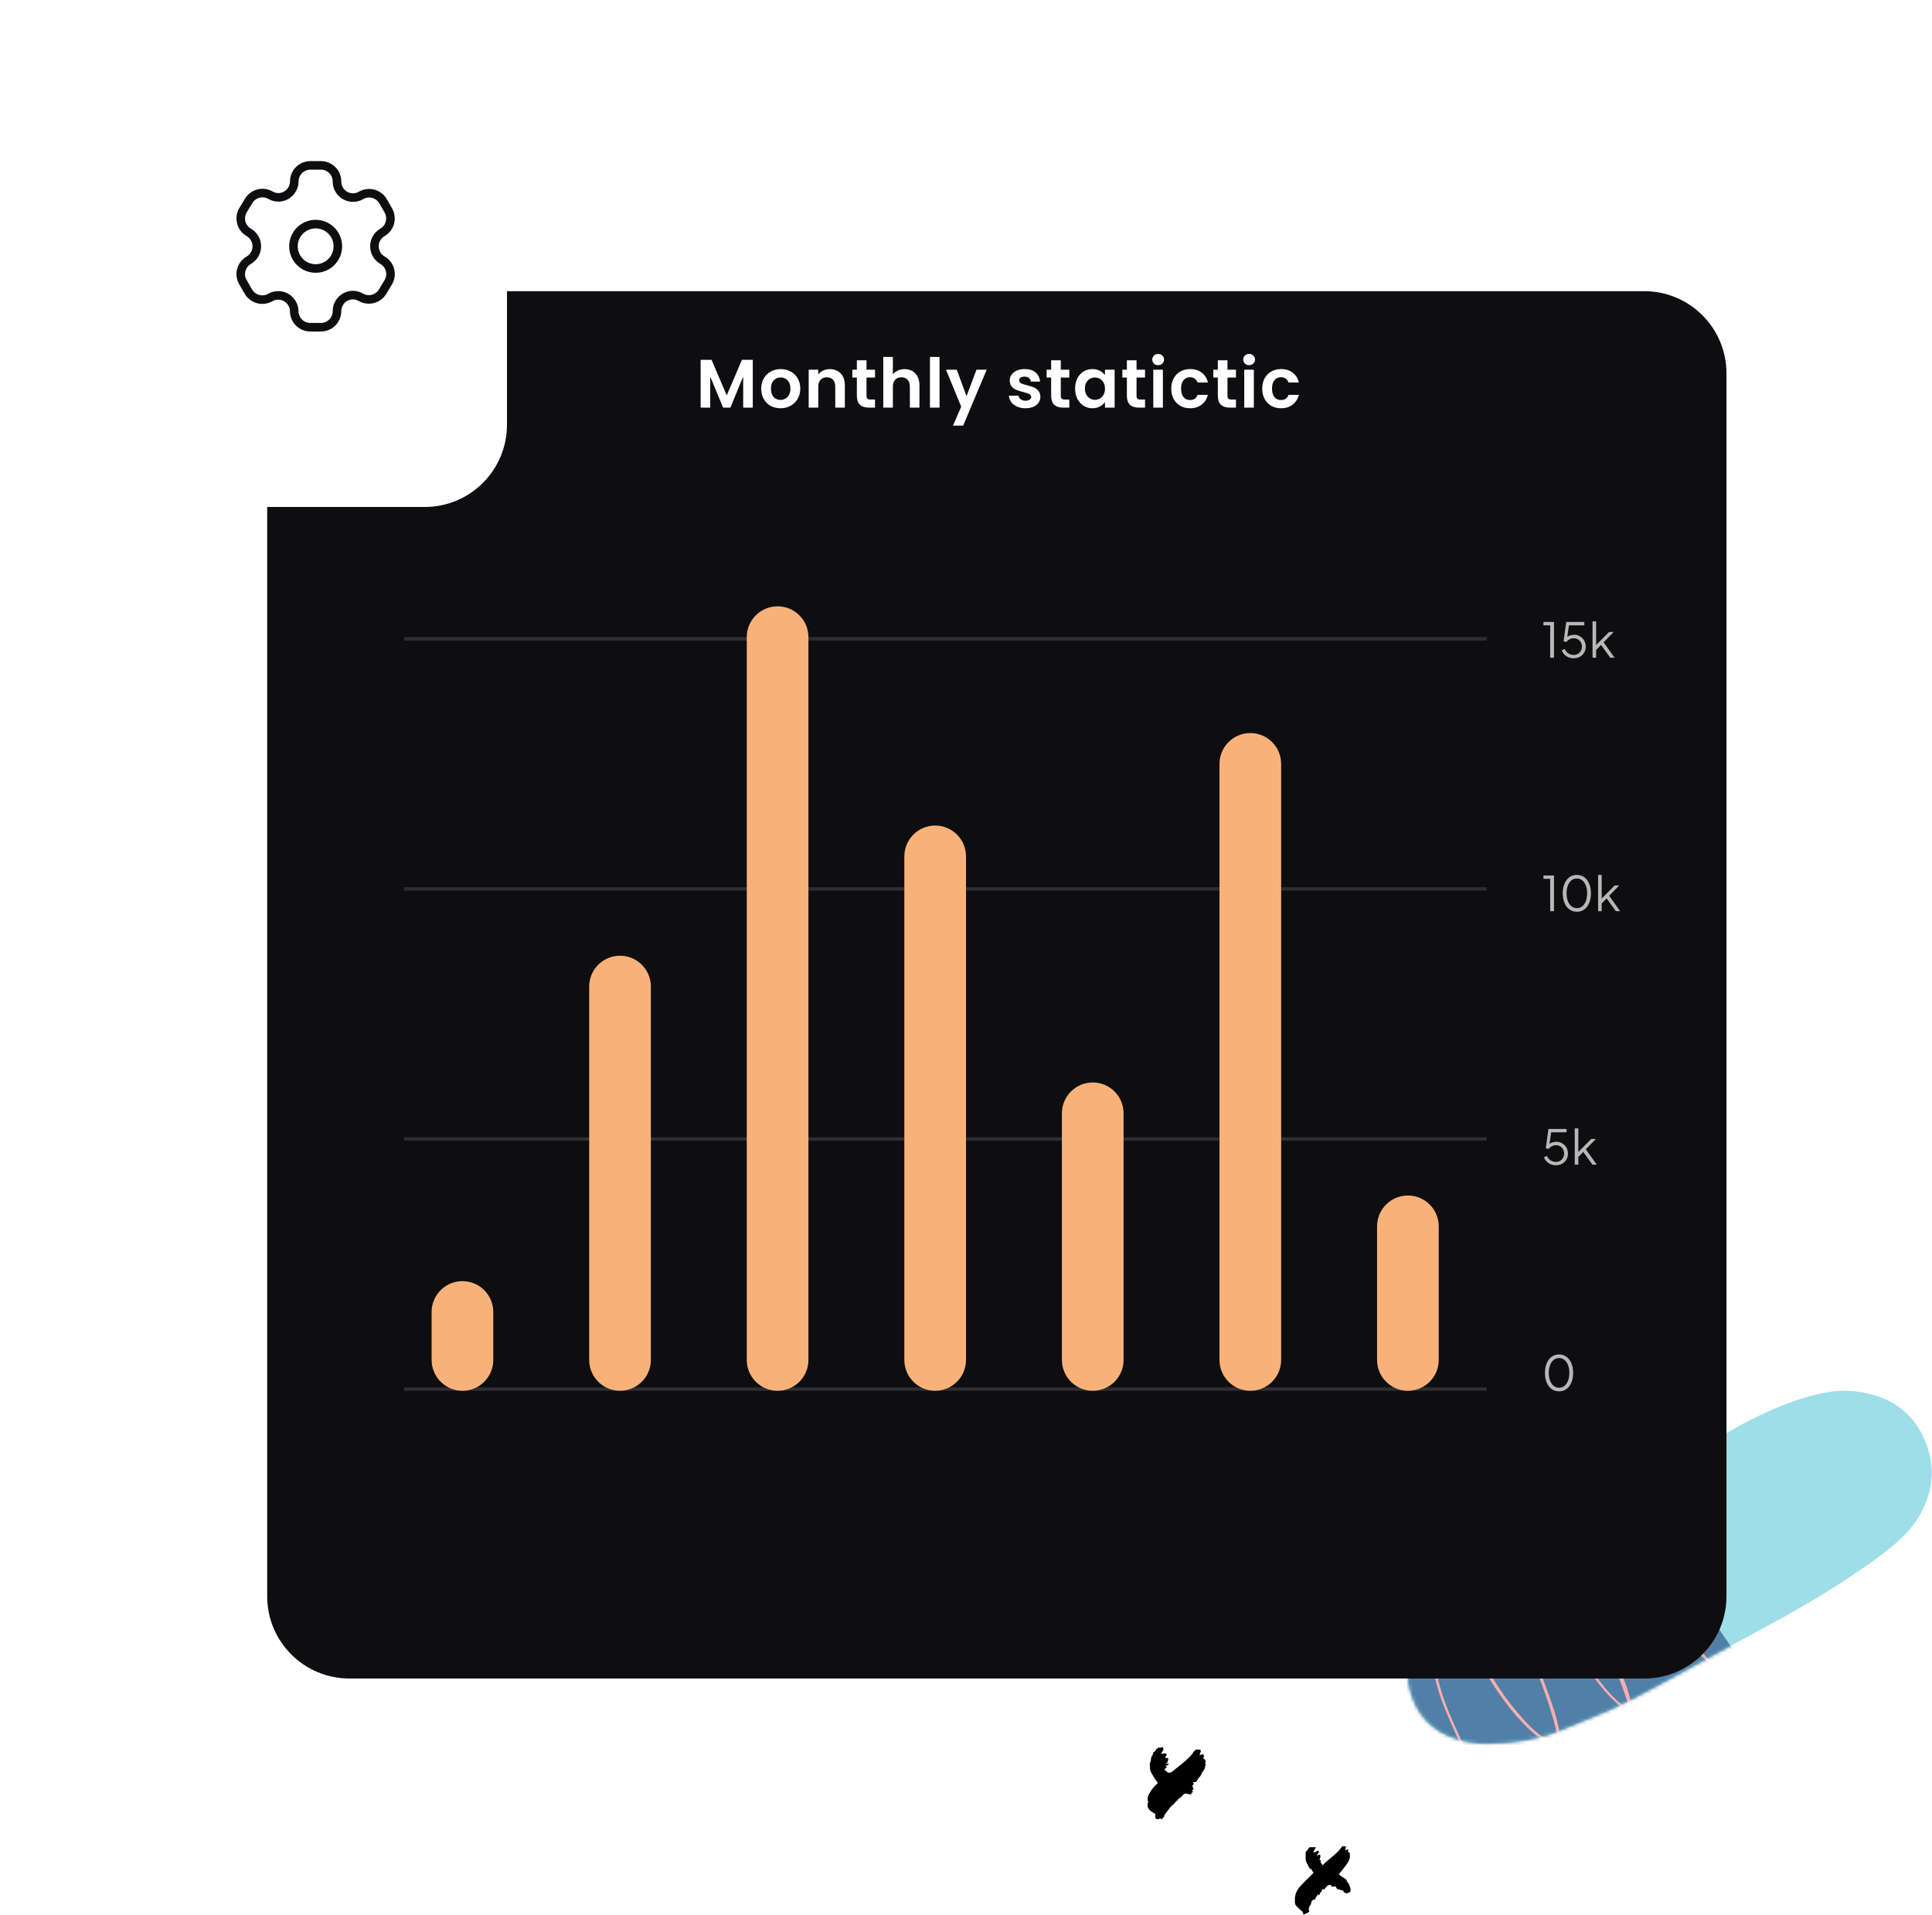 <svg width="564" height="559" viewBox="0 0 564 559" fill="none" xmlns="http://www.w3.org/2000/svg">
<g clip-path="url(#clip0_1464_33628)">
<path d="M434.655 509.052C431.021 509.187 427.072 508.56 423.304 507.037C416.304 504.171 412.535 498.751 411.144 491.496C410.875 489.973 411.01 488.405 411.324 486.883C411.817 484.643 412.535 482.538 413.702 480.568C415.497 477.522 417.56 474.656 420.163 472.282C422.406 470.221 424.739 468.251 427.162 466.415C431.111 463.459 435.194 460.637 439.187 457.726C440.982 456.427 442.821 455.173 444.885 454.277C445.109 454.188 445.334 454.053 445.558 453.919C456.237 447.469 466.915 441.02 477.594 434.526C484.683 430.226 491.727 425.837 498.727 421.493C505.592 417.238 512.636 413.341 520.174 410.34C524.436 408.638 528.833 407.25 533.365 406.444C537.762 405.682 542.07 405.906 546.377 407.071C554.228 409.176 559.568 414.058 562.395 421.672C565.176 429.196 564.054 436.317 559.972 443.08C558.446 445.588 556.427 447.783 554.273 449.754C551.492 452.306 548.44 454.546 545.39 456.696C536.416 462.966 527.084 468.654 517.437 473.849C506.938 479.492 496.528 485.27 486.074 490.959C480.376 494.048 474.722 497.229 468.71 499.781C464.492 501.573 460.23 503.23 455.967 505.021C449.327 507.843 442.283 508.918 434.655 509.052Z" fill="#9EDEE7"/>
<mask id="mask0_1464_33628" style="mask-type:alpha" maskUnits="userSpaceOnUse" x="411" y="406" width="153" height="104">
<path d="M434.655 509.052C431.021 509.187 427.072 508.56 423.304 507.037C416.304 504.171 412.535 498.751 411.144 491.496C410.875 489.973 411.01 488.405 411.324 486.883C411.817 484.643 412.535 482.538 413.702 480.568C415.497 477.522 417.56 474.656 420.163 472.282C422.406 470.221 424.739 468.251 427.162 466.415C431.111 463.459 435.194 460.637 439.187 457.726C440.982 456.427 442.821 455.173 444.885 454.277C445.109 454.188 445.334 454.053 445.558 453.919C456.237 447.469 466.915 441.02 477.594 434.526C484.683 430.226 491.727 425.837 498.727 421.493C505.592 417.238 512.636 413.341 520.174 410.34C524.436 408.638 528.833 407.25 533.365 406.444C537.762 405.682 542.07 405.906 546.377 407.071C554.228 409.176 559.568 414.058 562.395 421.672C565.176 429.196 564.054 436.317 559.972 443.08C558.446 445.588 556.427 447.783 554.273 449.754C551.492 452.306 548.44 454.546 545.39 456.696C536.416 462.966 527.084 468.654 517.437 473.849C506.938 479.492 496.528 485.27 486.074 490.959C480.376 494.048 474.722 497.229 468.71 499.781C464.492 501.573 460.23 503.23 455.967 505.021C449.327 507.843 442.283 508.918 434.655 509.052Z" fill="black"/>
</mask>
<g mask="url(#mask0_1464_33628)">
<path d="M394.332 493.033C394.519 482.823 397.281 474.306 403.039 466.825C406.925 461.791 411.278 457.18 416.193 453.133C426.352 444.664 436.651 436.43 447.277 428.572C450.694 426.031 454.205 423.679 457.669 421.279C458.886 420.479 460.15 419.773 461.461 419.115C462.21 418.738 463.006 418.55 463.802 418.456C465.206 418.268 466.47 418.691 467.5 419.726C468.015 420.244 468.436 420.809 468.811 421.42C469.7 422.785 470.496 424.149 471.339 425.561C476.909 434.689 482.48 443.817 488.004 452.992C491.094 458.121 494.089 463.343 497.272 468.472C500.971 474.447 504.903 480.282 509.163 485.881C509.304 486.069 509.444 486.258 509.584 486.445C510.614 487.951 510.614 489.222 509.538 490.727C509.163 491.292 508.695 491.81 508.274 492.28C503.358 497.926 497.787 502.773 491.374 506.678C483.182 511.666 474.943 516.559 466.283 520.746C457.482 525.028 448.307 528.18 438.663 529.968C433.655 530.91 428.646 531.192 423.59 530.11C422.654 529.921 421.764 529.733 420.875 529.356C406.597 523.852 397.468 513.971 394.847 498.491C394.519 496.468 394.472 494.351 394.332 493.033Z" fill="#507FA7"/>
<mask id="mask1_1464_33628" style="mask-type:alpha" maskUnits="userSpaceOnUse" x="394" y="418" width="117" height="113">
<path d="M394.332 493.033C394.519 482.823 397.281 474.306 403.039 466.825C406.925 461.791 411.278 457.18 416.193 453.133C426.352 444.664 436.651 436.43 447.277 428.572C450.694 426.031 454.205 423.679 457.669 421.279C458.886 420.479 460.15 419.773 461.461 419.115C462.21 418.738 463.006 418.55 463.802 418.456C465.206 418.268 466.47 418.691 467.5 419.726C468.015 420.244 468.436 420.809 468.811 421.42C469.7 422.785 470.496 424.149 471.339 425.561C476.909 434.689 482.48 443.817 488.004 452.992C491.094 458.121 494.089 463.343 497.272 468.472C500.971 474.447 504.903 480.282 509.163 485.881C509.304 486.069 509.444 486.258 509.584 486.445C510.614 487.951 510.614 489.222 509.538 490.727C509.163 491.292 508.695 491.81 508.274 492.28C503.358 497.926 497.787 502.773 491.374 506.678C483.182 511.666 474.943 516.559 466.283 520.746C457.482 525.028 448.307 528.18 438.663 529.968C433.655 530.91 428.646 531.192 423.59 530.11C422.654 529.921 421.764 529.733 420.875 529.356C406.597 523.852 397.468 513.971 394.847 498.491C394.519 496.468 394.472 494.351 394.332 493.033Z" fill="#EA552B"/>
</mask>
<g mask="url(#mask1_1464_33628)">
<path d="M475.003 498.325C475.258 497.396 475.045 496.721 474.833 496.045C474.195 494.146 473.557 492.289 472.834 490.431C470.749 485.155 468.58 479.921 466.581 474.603C464.156 468.018 462.455 461.264 461.561 454.299C461.178 451.218 460.838 448.136 461.306 445.013C461.476 443.789 461.731 442.522 462.199 441.383C463.135 439.103 464.837 438.808 466.538 440.581C467.389 441.467 468.154 442.48 468.835 443.535C470.366 446.068 471.898 448.643 473.344 451.26C478.108 459.829 483.638 467.849 490.316 475.109C493.719 478.824 497.08 482.58 500.525 486.295C502.992 488.912 505.545 491.402 508.096 493.935C508.82 494.652 509.628 495.328 510.309 496.13C509.968 495.919 509.628 495.708 509.372 495.454C507.331 493.639 505.204 491.866 503.247 489.967C496.229 483.171 489.593 475.995 483.34 468.524C479.767 464.219 476.747 459.533 473.982 454.637C472.366 451.766 470.749 448.854 469.09 445.984C468.41 444.802 467.644 443.704 466.878 442.565C466.538 442.1 466.155 441.678 465.772 441.256C464.624 440.159 463.901 440.285 463.22 441.763C463.008 442.227 462.837 442.691 462.71 443.198C462.114 445.477 462.072 447.799 462.242 450.12C462.965 460.124 465.687 469.622 469.388 478.908C471.047 483.087 472.834 487.223 474.492 491.402C475.173 493.091 475.598 494.863 476.109 496.636C476.237 497.101 476.236 497.649 476.194 498.156C476.066 499.042 475.386 499.465 474.578 499.127C473.897 498.831 473.216 498.451 472.706 497.945C471.302 496.636 469.899 495.286 468.622 493.85C464.454 489.038 461.093 483.678 458.158 478.064C455.479 472.998 452.969 467.807 450.332 462.699C449.098 460.335 447.779 458.014 446.418 455.734C445.865 454.806 445.142 453.962 444.419 453.202C443.356 452.104 442.632 452.315 442.165 453.75C441.527 455.65 441.569 457.592 441.697 459.576C442.25 466.625 444.206 473.294 446.588 479.879C448.375 484.817 450.332 489.714 452.118 494.695C453.309 498.029 454.458 501.406 455.138 504.868C455.308 505.67 455.351 506.556 455.266 507.4C455.138 508.836 454.16 509.511 452.799 509.131C451.991 508.92 451.225 508.54 450.502 508.076C448.758 507.021 447.226 505.628 445.78 504.235C441.441 499.929 437.868 495.075 434.678 489.882C431.998 485.535 429.744 480.934 427.489 476.375C426.596 474.56 425.66 472.745 424.639 471.015C424.172 470.213 423.619 469.411 422.98 468.693C421.789 467.384 420.769 467.511 420.003 469.115C419.62 469.917 419.322 470.804 419.11 471.69C418.514 474.223 418.387 476.84 418.429 479.457C418.514 486.675 420.343 493.555 423.108 500.182C424.512 503.559 426.128 506.894 427.617 510.271C428.638 512.508 429.616 514.787 430.042 517.235C430.169 517.91 430.169 518.586 430.127 519.261C430.084 519.81 429.829 520.316 429.276 520.57C428.808 520.823 428.595 520.738 428.298 520.19C428.595 520.105 428.978 520.105 429.148 519.936C429.361 519.641 429.531 519.177 429.531 518.839C429.446 517.868 429.318 516.897 429.021 515.969C428.425 514.196 427.702 512.423 426.979 510.693C425.235 506.683 423.363 502.757 421.747 498.705C419.918 494.188 418.599 489.503 418.046 484.649C417.493 480.09 417.451 475.573 418.557 471.057C418.727 470.297 419.025 469.579 419.365 468.862C420.428 466.709 422.087 466.456 423.704 468.229C424.257 468.82 424.725 469.495 425.15 470.17C426.128 471.859 427.064 473.589 428 475.32C430.084 479.288 432.041 483.298 434.21 487.181C437.103 492.373 440.548 497.27 444.547 501.702C446.206 503.559 447.907 505.332 449.991 506.725C450.799 507.316 451.735 507.823 452.671 508.16C453.862 508.625 454.458 508.202 454.415 506.936C454.415 505.965 454.245 504.994 453.99 504.023C452.926 499.676 451.48 495.497 449.949 491.275C447.95 486.295 446.035 481.314 444.291 476.291C442.803 471.943 441.654 467.511 441.016 462.952C440.676 460.631 440.421 458.267 440.676 455.903C440.803 454.89 440.974 453.877 441.314 452.948C441.952 451.26 443.313 450.965 444.717 452.146C445.397 452.737 446.035 453.455 446.503 454.215C447.694 456.072 448.885 457.929 449.864 459.871C452.373 464.725 454.755 469.579 457.18 474.476C459.817 479.71 462.667 484.817 466.113 489.545C467.729 491.782 469.431 493.935 471.43 495.834C472.153 496.552 472.961 497.185 473.769 497.776C474.11 497.945 474.535 498.072 475.003 498.325Z" fill="#F8ACAE"/>
</g>
</g>
<g filter="url(#filter0_d_1464_33628)">
<path d="M480 57H102C88.745 57 78 67.745 78 81V438C78 451.255 88.745 462 102 462H480C493.255 462 504 451.255 504 438V81C504 67.745 493.255 57 480 57Z" fill="#0E0E10"/>
</g>
<path d="M219.754 105.04V119H216.954V109.92L213.214 119H211.094L207.334 109.92V119H204.534V105.04H207.714L212.154 115.42L216.594 105.04H219.754ZM227.842 119.18C226.775 119.18 225.815 118.947 224.962 118.48C224.108 118 223.435 117.327 222.942 116.46C222.462 115.593 222.222 114.593 222.222 113.46C222.222 112.327 222.468 111.327 222.962 110.46C223.468 109.593 224.155 108.927 225.022 108.46C225.888 107.98 226.855 107.74 227.922 107.74C228.988 107.74 229.955 107.98 230.822 108.46C231.688 108.927 232.368 109.593 232.862 110.46C233.368 111.327 233.622 112.327 233.622 113.46C233.622 114.593 233.362 115.593 232.842 116.46C232.335 117.327 231.642 118 230.762 118.48C229.895 118.947 228.922 119.18 227.842 119.18ZM227.842 116.74C228.348 116.74 228.822 116.62 229.262 116.38C229.715 116.127 230.075 115.753 230.342 115.26C230.608 114.767 230.742 114.167 230.742 113.46C230.742 112.407 230.462 111.6 229.902 111.04C229.355 110.467 228.682 110.18 227.882 110.18C227.082 110.18 226.408 110.467 225.862 111.04C225.328 111.6 225.062 112.407 225.062 113.46C225.062 114.513 225.322 115.327 225.842 115.9C226.375 116.46 227.042 116.74 227.842 116.74ZM242.216 107.76C243.536 107.76 244.602 108.18 245.416 109.02C246.229 109.847 246.636 111.007 246.636 112.5V119H243.836V112.88C243.836 112 243.616 111.327 243.176 110.86C242.736 110.38 242.136 110.14 241.376 110.14C240.602 110.14 239.989 110.38 239.536 110.86C239.096 111.327 238.876 112 238.876 112.88V119H236.076V107.92H238.876V109.3C239.249 108.82 239.722 108.447 240.296 108.18C240.882 107.9 241.522 107.76 242.216 107.76ZM252.958 110.22V115.58C252.958 115.953 253.045 116.227 253.218 116.4C253.405 116.56 253.712 116.64 254.138 116.64H255.438V119H253.678C251.318 119 250.138 117.853 250.138 115.56V110.22H248.818V107.92H250.138V105.18H252.958V107.92H255.438V110.22H252.958ZM264.092 107.76C264.932 107.76 265.679 107.947 266.332 108.32C266.986 108.68 267.492 109.22 267.852 109.94C268.226 110.647 268.412 111.5 268.412 112.5V119H265.612V112.88C265.612 112 265.392 111.327 264.952 110.86C264.512 110.38 263.912 110.14 263.152 110.14C262.379 110.14 261.766 110.38 261.312 110.86C260.872 111.327 260.652 112 260.652 112.88V119H257.852V104.2H260.652V109.3C261.012 108.82 261.492 108.447 262.092 108.18C262.692 107.9 263.359 107.76 264.092 107.76ZM274.275 104.2V119H271.475V104.2H274.275ZM288.041 107.92L281.181 124.24H278.201L280.601 118.72L276.161 107.92H279.301L282.161 115.66L285.061 107.92H288.041ZM299.356 119.18C298.45 119.18 297.636 119.02 296.916 118.7C296.196 118.367 295.623 117.92 295.196 117.36C294.783 116.8 294.556 116.18 294.516 115.5H297.336C297.39 115.927 297.596 116.28 297.956 116.56C298.33 116.84 298.79 116.98 299.336 116.98C299.87 116.98 300.283 116.873 300.576 116.66C300.883 116.447 301.036 116.173 301.036 115.84C301.036 115.48 300.85 115.213 300.476 115.04C300.116 114.853 299.536 114.653 298.736 114.44C297.91 114.24 297.23 114.033 296.696 113.82C296.176 113.607 295.723 113.28 295.336 112.84C294.963 112.4 294.776 111.807 294.776 111.06C294.776 110.447 294.95 109.887 295.296 109.38C295.656 108.873 296.163 108.473 296.816 108.18C297.483 107.887 298.263 107.74 299.156 107.74C300.476 107.74 301.53 108.073 302.316 108.74C303.103 109.393 303.536 110.28 303.616 111.4H300.936C300.896 110.96 300.71 110.613 300.376 110.36C300.056 110.093 299.623 109.96 299.076 109.96C298.57 109.96 298.176 110.053 297.896 110.24C297.63 110.427 297.496 110.687 297.496 111.02C297.496 111.393 297.683 111.68 298.056 111.88C298.43 112.067 299.01 112.26 299.796 112.46C300.596 112.66 301.256 112.867 301.776 113.08C302.296 113.293 302.743 113.627 303.116 114.08C303.503 114.52 303.703 115.107 303.716 115.84C303.716 116.48 303.536 117.053 303.176 117.56C302.83 118.067 302.323 118.467 301.656 118.76C301.003 119.04 300.236 119.18 299.356 119.18ZM309.675 110.22V115.58C309.675 115.953 309.761 116.227 309.935 116.4C310.121 116.56 310.428 116.64 310.855 116.64H312.155V119H310.395C308.035 119 306.855 117.853 306.855 115.56V110.22H305.535V107.92H306.855V105.18H309.675V107.92H312.155V110.22H309.675ZM313.849 113.42C313.849 112.3 314.069 111.307 314.509 110.44C314.962 109.573 315.569 108.907 316.329 108.44C317.102 107.973 317.962 107.74 318.909 107.74C319.735 107.74 320.455 107.907 321.069 108.24C321.695 108.573 322.195 108.993 322.569 109.5V107.92H325.389V119H322.569V117.38C322.209 117.9 321.709 118.333 321.069 118.68C320.442 119.013 319.715 119.18 318.889 119.18C317.955 119.18 317.102 118.94 316.329 118.46C315.569 117.98 314.962 117.307 314.509 116.44C314.069 115.56 313.849 114.553 313.849 113.42ZM322.569 113.46C322.569 112.78 322.435 112.2 322.169 111.72C321.902 111.227 321.542 110.853 321.089 110.6C320.635 110.333 320.149 110.2 319.629 110.2C319.109 110.2 318.629 110.327 318.189 110.58C317.749 110.833 317.389 111.207 317.109 111.7C316.842 112.18 316.709 112.753 316.709 113.42C316.709 114.087 316.842 114.673 317.109 115.18C317.389 115.673 317.749 116.053 318.189 116.32C318.642 116.587 319.122 116.72 319.629 116.72C320.149 116.72 320.635 116.593 321.089 116.34C321.542 116.073 321.902 115.7 322.169 115.22C322.435 114.727 322.569 114.14 322.569 113.46ZM331.783 110.22V115.58C331.783 115.953 331.87 116.227 332.043 116.4C332.23 116.56 332.537 116.64 332.963 116.64H334.263V119H332.503C330.143 119 328.963 117.853 328.963 115.56V110.22H327.643V107.92H328.963V105.18H331.783V107.92H334.263V110.22H331.783ZM338.097 106.6C337.604 106.6 337.191 106.447 336.857 106.14C336.537 105.82 336.377 105.427 336.377 104.96C336.377 104.493 336.537 104.107 336.857 103.8C337.191 103.48 337.604 103.32 338.097 103.32C338.591 103.32 338.997 103.48 339.317 103.8C339.651 104.107 339.817 104.493 339.817 104.96C339.817 105.427 339.651 105.82 339.317 106.14C338.997 106.447 338.591 106.6 338.097 106.6ZM339.477 107.92V119H336.677V107.92H339.477ZM341.924 113.46C341.924 112.313 342.157 111.313 342.624 110.46C343.09 109.593 343.737 108.927 344.564 108.46C345.39 107.98 346.337 107.74 347.404 107.74C348.777 107.74 349.91 108.087 350.804 108.78C351.71 109.46 352.317 110.42 352.624 111.66H349.604C349.444 111.18 349.17 110.807 348.784 110.54C348.41 110.26 347.944 110.12 347.384 110.12C346.584 110.12 345.95 110.413 345.484 111C345.017 111.573 344.784 112.393 344.784 113.46C344.784 114.513 345.017 115.333 345.484 115.92C345.95 116.493 346.584 116.78 347.384 116.78C348.517 116.78 349.257 116.273 349.604 115.26H352.624C352.317 116.46 351.71 117.413 350.804 118.12C349.897 118.827 348.764 119.18 347.404 119.18C346.337 119.18 345.39 118.947 344.564 118.48C343.737 118 343.09 117.333 342.624 116.48C342.157 115.613 341.924 114.607 341.924 113.46ZM358.335 110.22V115.58C358.335 115.953 358.422 116.227 358.595 116.4C358.782 116.56 359.088 116.64 359.515 116.64H360.815V119H359.055C356.695 119 355.515 117.853 355.515 115.56V110.22H354.195V107.92H355.515V105.18H358.335V107.92H360.815V110.22H358.335ZM364.649 106.6C364.155 106.6 363.742 106.447 363.409 106.14C363.089 105.82 362.929 105.427 362.929 104.96C362.929 104.493 363.089 104.107 363.409 103.8C363.742 103.48 364.155 103.32 364.649 103.32C365.142 103.32 365.549 103.48 365.869 103.8C366.202 104.107 366.369 104.493 366.369 104.96C366.369 105.427 366.202 105.82 365.869 106.14C365.549 106.447 365.142 106.6 364.649 106.6ZM366.029 107.92V119H363.229V107.92H366.029ZM368.475 113.46C368.475 112.313 368.709 111.313 369.175 110.46C369.642 109.593 370.289 108.927 371.115 108.46C371.942 107.98 372.889 107.74 373.955 107.74C375.329 107.74 376.462 108.087 377.355 108.78C378.262 109.46 378.869 110.42 379.175 111.66H376.155C375.995 111.18 375.722 110.807 375.335 110.54C374.962 110.26 374.495 110.12 373.935 110.12C373.135 110.12 372.502 110.413 372.035 111C371.569 111.573 371.335 112.393 371.335 113.46C371.335 114.513 371.569 115.333 372.035 115.92C372.502 116.493 373.135 116.78 373.935 116.78C375.069 116.78 375.809 116.273 376.155 115.26H379.175C378.869 116.46 378.262 117.413 377.355 118.12C376.449 118.827 375.315 119.18 373.955 119.18C372.889 119.18 371.942 118.947 371.115 118.48C370.289 118 369.642 117.333 369.175 116.48C368.709 115.613 368.475 114.607 368.475 113.46Z" fill="white"/>
<path d="M434 406H118V405H434V406Z" fill="#2D2E31"/>
<path d="M434 333H118V332H434V333Z" fill="#2D2E31"/>
<path d="M434 260H118V259H434V260Z" fill="#2D2E31"/>
<path d="M434 187H118V186H434V187Z" fill="#2D2E31"/>
<path d="M455.138 406.168C454.317 406.168 453.593 405.944 452.968 405.496C452.352 405.039 451.871 404.409 451.526 403.606C451.181 402.794 451.008 401.851 451.008 400.778C451.008 399.705 451.181 398.767 451.526 397.964C451.871 397.152 452.352 396.522 452.968 396.074C453.584 395.626 454.303 395.402 455.124 395.402C455.945 395.402 456.664 395.626 457.28 396.074C457.896 396.522 458.377 397.152 458.722 397.964C459.067 398.767 459.24 399.705 459.24 400.778C459.24 401.851 459.067 402.794 458.722 403.606C458.386 404.418 457.91 405.048 457.294 405.496C456.678 405.944 455.959 406.168 455.138 406.168ZM455.138 405.118C455.735 405.118 456.258 404.936 456.706 404.572C457.154 404.208 457.504 403.704 457.756 403.06C458.008 402.407 458.134 401.646 458.134 400.778C458.134 399.91 458.008 399.154 457.756 398.51C457.504 397.857 457.154 397.353 456.706 396.998C456.258 396.634 455.731 396.452 455.124 396.452C454.527 396.452 454.004 396.634 453.556 396.998C453.108 397.353 452.758 397.857 452.506 398.51C452.254 399.154 452.128 399.91 452.128 400.778C452.128 401.637 452.254 402.393 452.506 403.046C452.758 403.699 453.108 404.208 453.556 404.572C454.013 404.936 454.541 405.118 455.138 405.118Z" fill="white" fill-opacity="0.7"/>
<path d="M454.228 340.168C453.687 340.168 453.183 340.075 452.716 339.888C452.259 339.701 451.857 339.435 451.512 339.09C451.167 338.745 450.905 338.334 450.728 337.858L451.582 337.438C451.797 337.979 452.147 338.409 452.632 338.726C453.127 339.034 453.659 339.188 454.228 339.188C454.685 339.188 455.091 339.081 455.446 338.866C455.81 338.651 456.095 338.362 456.3 337.998C456.505 337.625 456.608 337.209 456.608 336.752C456.608 336.276 456.501 335.856 456.286 335.492C456.081 335.128 455.801 334.843 455.446 334.638C455.091 334.423 454.69 334.316 454.242 334.316C453.785 334.316 453.36 334.423 452.968 334.638C452.585 334.843 452.305 335.095 452.128 335.394L451.246 335.226L452.03 329.57H457.308V330.55H452.436L452.87 330.172L452.24 334.624L451.806 334.428C452.133 334.027 452.515 333.742 452.954 333.574C453.393 333.397 453.841 333.308 454.298 333.308C454.97 333.308 455.563 333.467 456.076 333.784C456.589 334.092 456.991 334.507 457.28 335.03C457.579 335.543 457.728 336.117 457.728 336.752C457.728 337.396 457.574 337.979 457.266 338.502C456.967 339.015 456.552 339.421 456.02 339.72C455.497 340.019 454.9 340.168 454.228 340.168ZM459.705 340V329.402H460.755V336.822L460.307 336.752L464.521 332.496H465.879L462.939 335.506L466.145 340H464.885L461.875 335.842L462.547 335.898L460.405 338.11L460.755 337.242V340H459.705Z" fill="white" fill-opacity="0.7"/>
<path d="M452.534 266V256.55H450.574V255.57H453.654V266H452.534ZM460.333 266.168C459.512 266.168 458.789 265.944 458.163 265.496C457.547 265.039 457.067 264.409 456.721 263.606C456.376 262.794 456.203 261.851 456.203 260.778C456.203 259.705 456.376 258.767 456.721 257.964C457.067 257.152 457.547 256.522 458.163 256.074C458.779 255.626 459.498 255.402 460.319 255.402C461.141 255.402 461.859 255.626 462.475 256.074C463.091 256.522 463.572 257.152 463.917 257.964C464.263 258.767 464.435 259.705 464.435 260.778C464.435 261.851 464.263 262.794 463.917 263.606C463.581 264.418 463.105 265.048 462.489 265.496C461.873 265.944 461.155 266.168 460.333 266.168ZM460.333 265.118C460.931 265.118 461.453 264.936 461.901 264.572C462.349 264.208 462.699 263.704 462.951 263.06C463.203 262.407 463.329 261.646 463.329 260.778C463.329 259.91 463.203 259.154 462.951 258.51C462.699 257.857 462.349 257.353 461.901 256.998C461.453 256.634 460.926 256.452 460.319 256.452C459.722 256.452 459.199 256.634 458.751 256.998C458.303 257.353 457.953 257.857 457.701 258.51C457.449 259.154 457.323 259.91 457.323 260.778C457.323 261.637 457.449 262.393 457.701 263.046C457.953 263.699 458.303 264.208 458.751 264.572C459.209 264.936 459.736 265.118 460.333 265.118ZM466.527 266V255.402H467.577V262.822L467.129 262.752L471.343 258.496H472.701L469.761 261.506L472.967 266H471.707L468.697 261.842L469.369 261.898L467.227 264.11L467.577 263.242V266H466.527Z" fill="white" fill-opacity="0.7"/>
<path d="M452.534 192V182.55H450.574V181.57H453.654V192H452.534ZM459.423 192.168C458.882 192.168 458.378 192.075 457.911 191.888C457.454 191.701 457.053 191.435 456.707 191.09C456.362 190.745 456.101 190.334 455.923 189.858L456.777 189.438C456.992 189.979 457.342 190.409 457.827 190.726C458.322 191.034 458.854 191.188 459.423 191.188C459.881 191.188 460.287 191.081 460.641 190.866C461.005 190.651 461.29 190.362 461.495 189.998C461.701 189.625 461.803 189.209 461.803 188.752C461.803 188.276 461.696 187.856 461.481 187.492C461.276 187.128 460.996 186.843 460.641 186.638C460.287 186.423 459.885 186.316 459.437 186.316C458.98 186.316 458.555 186.423 458.163 186.638C457.781 186.843 457.501 187.095 457.323 187.394L456.441 187.226L457.225 181.57H462.503V182.55H457.631L458.065 182.172L457.435 186.624L457.001 186.428C457.328 186.027 457.711 185.742 458.149 185.574C458.588 185.397 459.036 185.308 459.493 185.308C460.165 185.308 460.758 185.467 461.271 185.784C461.785 186.092 462.186 186.507 462.475 187.03C462.774 187.543 462.923 188.117 462.923 188.752C462.923 189.396 462.769 189.979 462.461 190.502C462.163 191.015 461.747 191.421 461.215 191.72C460.693 192.019 460.095 192.168 459.423 192.168ZM464.9 192V181.402H465.95V188.822L465.502 188.752L469.716 184.496H471.074L468.134 187.506L471.34 192H470.08L467.07 187.842L467.742 187.898L465.6 190.11L465.95 189.242V192H464.9Z" fill="white" fill-opacity="0.7"/>
<path d="M144 383C144 378.029 139.971 374 135 374C130.029 374 126 378.029 126 383V397C126 401.971 130.029 406 135 406C139.971 406 144 401.971 144 397V383Z" fill="#F8B279"/>
<path d="M236 186C236 181.029 231.971 177 227 177C222.029 177 218 181.029 218 186V397C218 401.971 222.029 406 227 406C231.971 406 236 401.971 236 397V186Z" fill="#F8B279"/>
<path d="M190 288C190 283.029 185.971 279 181 279C176.029 279 172 283.029 172 288V397C172 401.971 176.029 406 181 406C185.971 406 190 401.971 190 397V288Z" fill="#F8B279"/>
<path d="M374 223C374 218.029 369.971 214 365 214C360.029 214 356 218.029 356 223V397C356 401.971 360.029 406 365 406C369.971 406 374 401.971 374 397V223Z" fill="#F8B279"/>
<path d="M420 358C420 353.029 415.971 349 411 349C406.029 349 402 353.029 402 358V397C402 401.971 406.029 406 411 406C415.971 406 420 401.971 420 397V358Z" fill="#F8B279"/>
<path d="M282 250C282 245.029 277.971 241 273 241C268.029 241 264 245.029 264 250V397C264 401.971 268.029 406 273 406C277.971 406 282 401.971 282 397V250Z" fill="#F8B279"/>
<path d="M328 325C328 320.029 323.971 316 319 316C314.029 316 310 320.029 310 325V397C310 401.971 314.029 406 319 406C323.971 406 328 401.971 328 397V325Z" fill="#F8B279"/>
<g filter="url(#filter1_d_1464_33628)">
<path d="M124 16H60C46.745 16 36 26.745 36 40V104C36 117.255 46.745 128 60 128H124C137.255 128 148 117.255 148 104V40C148 26.745 137.255 16 124 16Z" fill="white"/>
</g>
<path fill-rule="evenodd" clip-rule="evenodd" d="M113.364 61.418L111.834 58.763C110.539 56.517 107.671 55.742 105.421 57.031C104.351 57.661 103.073 57.84 101.87 57.528C100.667 57.216 99.638 56.438 99.009 55.366C98.605 54.684 98.387 53.908 98.379 53.116C98.415 51.845 97.936 50.614 97.05 49.703C96.164 48.792 94.947 48.278 93.677 48.278H90.594C89.349 48.278 88.155 48.774 87.277 49.657C86.399 50.539 85.908 51.736 85.914 52.981C85.877 55.551 83.783 57.616 81.212 57.616C80.419 57.607 79.643 57.39 78.962 56.986C76.712 55.697 73.844 56.472 72.55 58.718L70.907 61.418C69.614 63.662 70.379 66.528 72.617 67.83C74.072 68.67 74.968 70.223 74.968 71.903C74.968 73.583 74.072 75.135 72.617 75.975C70.382 77.268 69.616 80.128 70.907 82.365L72.46 85.042C73.066 86.137 74.084 86.944 75.287 87.286C76.49 87.628 77.781 87.477 78.872 86.865C79.945 86.239 81.223 86.067 82.423 86.388C83.623 86.71 84.645 87.497 85.262 88.575C85.666 89.256 85.883 90.032 85.892 90.825C85.892 93.422 87.997 95.527 90.594 95.527H93.677C96.265 95.527 98.367 93.436 98.379 90.847C98.373 89.598 98.866 88.399 99.75 87.516C100.633 86.632 101.833 86.139 103.082 86.145C103.872 86.166 104.645 86.382 105.331 86.775C107.575 88.068 110.442 87.303 111.744 85.065L113.364 82.365C113.991 81.289 114.163 80.007 113.842 78.803C113.521 77.6 112.734 76.574 111.654 75.953C110.574 75.332 109.787 74.306 109.466 73.102C109.145 71.898 109.317 70.617 109.944 69.54C110.352 68.828 110.942 68.238 111.654 67.83C113.879 66.529 114.641 63.679 113.364 61.441V61.418Z" stroke="#0E0E10" stroke-width="2.5" stroke-linecap="round" stroke-linejoin="round"/>
<path d="M92.147 78.382C95.725 78.382 98.627 75.481 98.627 71.903C98.627 68.324 95.725 65.423 92.147 65.423C88.568 65.423 85.667 68.324 85.667 71.903C85.667 75.481 88.568 78.382 92.147 78.382Z" stroke="#0E0E10" stroke-width="2.5" stroke-linecap="round" stroke-linejoin="round"/>
<path fill-rule="evenodd" clip-rule="evenodd" d="M351.507 512.623C351.469 512.728 351.375 512.991 351.256 513.322C351.361 513.373 351.475 513.427 351.634 513.503C351.714 513.796 352.159 514.105 351.888 514.501C351.645 514.856 352.288 515.233 351.796 515.521C351.88 516.268 351.354 516.806 351.008 517.328C350.694 517.801 350.618 518.391 350.143 518.802C349.73 519.16 349.497 519.727 349.184 520.203C348.912 520.215 348.658 520.226 348.308 520.242C348.371 520.444 348.418 520.596 348.493 520.835C348.399 520.941 348.244 521.116 348.076 521.306C348.18 521.625 348.277 521.924 348.392 522.276C348.228 522.462 348.067 522.647 347.89 522.849C348.029 522.899 348.159 522.945 348.381 523.024C348.127 523.204 347.919 523.353 347.699 523.508C347.742 523.558 347.808 523.636 347.912 523.757C347.164 524.036 346.498 523.365 345.674 523.689C345.164 524.057 344.786 524.806 344.029 525.083C343.737 525.191 343.987 525.726 343.487 525.663C343.309 525.641 343.44 526.214 343.023 526.102C342.867 526.622 342.404 526.831 342.038 527.158C341.734 527.429 341.457 527.782 341.213 528.135C341.009 528.429 340.792 528.714 340.576 529C340.381 529.259 340.152 529.497 339.991 529.776C339.854 530.013 339.866 530.418 339.681 530.526C339.433 530.67 339.263 530.826 339.21 531.161C338.965 531.015 338.816 530.926 338.666 530.837C338.199 531.065 337.732 531.282 337.267 530.711V529.525C336.374 529.022 335.44 528.583 335.021 527.445C335.054 527.07 334.872 526.538 335.233 526.099C334.709 525.052 335.164 524.165 335.669 523.292C336.276 522.241 337.074 521.344 338.009 520.518C337.459 519.693 336.884 518.925 336.416 518.097C336.094 517.527 335.737 516.906 335.72 516.254C335.701 515.579 335.489 514.875 335.892 514.19C336.071 513.883 335.899 513.439 336.1 513.036C336.221 512.793 336.296 512.523 336.483 512.29C336.583 512.165 336.579 511.955 336.662 511.622C336.848 511.449 337.314 511.216 337.411 510.878C337.552 510.387 338.181 510.575 338.172 510C338.334 510.123 338.406 510.178 338.518 510.263C338.779 510.186 339.073 510.099 339.38 510.008C339.491 510.22 339.585 510.398 339.699 510.614C339.474 511.021 339.229 511.466 338.946 511.977C339.505 511.922 339.936 511.879 340.304 511.843C340.454 511.993 340.534 512.073 340.623 512.161C340.472 512.457 340.32 512.756 340.12 513.151C340.474 513.187 340.749 513.215 341.09 513.25C341.006 513.649 340.922 514.05 340.84 514.444C340.695 514.572 340.54 514.711 340.379 514.855C340.481 514.956 340.523 515.011 340.532 515.005C340.679 514.924 340.823 514.835 340.998 514.728C341.057 514.887 341.094 514.984 341.142 515.11C340.822 515.272 340.518 515.426 340.172 515.601C340.332 515.655 340.46 515.698 340.696 515.776C340.427 516.046 340.188 516.285 339.876 516.598C340.273 516.912 340.625 517.19 341.003 517.488C341.559 517.594 342.005 517.359 342.442 516.982C343.453 516.109 344.565 515.347 345.561 514.47C346.58 513.572 347.665 512.691 348.391 511.488C348.561 511.206 348.859 511.002 349.116 510.746H350.304C350.369 510.829 350.481 510.971 350.597 511.117C350.467 511.487 350.334 511.869 350.16 512.365C350.52 512.266 350.813 512.186 351.193 512.081C351.253 512.185 351.347 512.346 351.507 512.623Z" fill="black"/>
<path fill-rule="evenodd" clip-rule="evenodd" d="M380.278 558.485C380.348 558.415 380.401 558.362 380.457 558.307C380.416 558.255 380.382 558.195 380.333 558.15C380.04 557.883 379.67 557.654 379.433 557.392C379.201 557.136 378.941 556.941 378.706 556.707C378.393 556.395 378.044 555.948 378.028 555.547C377.998 554.829 377.955 554.108 378.125 553.356C378.42 552.056 379.1 551.073 380.002 550.175C381.146 549.036 382.286 547.892 383.486 546.692C383.031 546.3 383.008 545.559 382.286 545.415C381.983 544.826 381.681 544.236 381.378 543.647C381.098 543.103 381.148 542.516 381.151 541.935C381.154 541.521 381.152 541.107 381.152 540.694C381.533 540.208 381.913 539.722 382.288 539.245H384.169C383.868 539.76 383.61 540.2 383.357 540.632C384.053 541.138 384.308 540.043 384.92 540.377C385.301 540.899 384.591 541.145 384.366 541.65C384.8 541.547 385.052 541.486 385.361 541.411C385.544 541.948 385.453 542.418 385.164 542.922C385.318 542.983 385.439 543.03 385.622 543.101C385.753 543.241 385.482 543.261 385.436 543.467C385.617 543.745 385.838 544.083 386.111 544.501C387.975 542.545 390.352 541.234 391.805 539H392.938C392.851 539.373 392.775 539.698 392.67 540.144C392.985 540.033 393.228 539.947 393.56 539.83V540.707C393.741 540.754 393.843 540.781 393.945 540.808C393.974 540.871 394.018 540.933 394.026 540.999C394.04 541.11 394.011 541.227 394.033 541.336C394.263 542.509 393.679 543.44 393.066 544.319C392.403 545.27 391.633 546.147 390.855 547.125C391.41 547.791 392.298 548.115 393.079 548.737C393.094 548.84 393.117 549.013 393.145 549.212C393.352 549.471 393.687 549.722 393.782 550.043C393.99 550.748 394.504 551.404 394.155 552.313C394.069 552.352 393.881 552.445 393.689 552.527C393.496 552.608 393.3 552.679 393.082 552.763C392.783 552.459 392.108 552.556 392.198 551.964C391.509 551.765 390.902 551.589 390.314 551.419C390.179 551.185 390.057 550.973 389.919 550.733H388.671C388.64 550.598 388.615 550.497 388.586 550.371C388.124 550.016 387.737 550.434 387.467 550.506C387.098 550.933 386.816 551.26 386.504 551.621C386.415 551.553 386.343 551.499 386.219 551.405C386.086 551.593 385.942 551.796 385.767 552.043C385.743 552.013 385.8 552.086 385.884 552.195C385.361 552.326 385.315 552.852 385.085 553.285C384.904 553.174 384.785 553.1 384.603 552.988C384.572 553.183 384.541 553.373 384.505 553.599C384.427 553.62 384.326 553.647 384.144 553.696C384.096 554.154 384.031 554.711 383.352 554.559C383.124 554.855 382.742 555.129 382.769 555.358C382.846 556.045 382.271 556.374 382.114 556.911C382.04 557.59 382.05 557.589 382.261 558.043C381.77 558.435 381.215 558.699 380.577 558.861C380.494 558.756 380.401 558.639 380.278 558.485Z" fill="black"/>
</g>
<defs>
<filter id="filter0_d_1464_33628" x="42" y="49" width="498" height="477" filterUnits="userSpaceOnUse" color-interpolation-filters="sRGB">
<feFlood flood-opacity="0" result="BackgroundImageFix"/>
<feColorMatrix in="SourceAlpha" type="matrix" values="0 0 0 0 0 0 0 0 0 0 0 0 0 0 0 0 0 0 127 0" result="hardAlpha"/>
<feOffset dy="28"/>
<feGaussianBlur stdDeviation="18"/>
<feColorMatrix type="matrix" values="0 0 0 0 0 0 0 0 0 0 0 0 0 0 0 0 0 0 0.25 0"/>
<feBlend mode="normal" in2="BackgroundImageFix" result="effect1_dropShadow_1464_33628"/>
<feBlend mode="normal" in="SourceGraphic" in2="effect1_dropShadow_1464_33628" result="shape"/>
</filter>
<filter id="filter1_d_1464_33628" x="-16" y="-16" width="216" height="216" filterUnits="userSpaceOnUse" color-interpolation-filters="sRGB">
<feFlood flood-opacity="0" result="BackgroundImageFix"/>
<feColorMatrix in="SourceAlpha" type="matrix" values="0 0 0 0 0 0 0 0 0 0 0 0 0 0 0 0 0 0 127 0" result="hardAlpha"/>
<feOffset dy="20"/>
<feGaussianBlur stdDeviation="26"/>
<feColorMatrix type="matrix" values="0 0 0 0 0.783 0 0 0 0 0.75 0 0 0 0 0.728 0 0 0 0.3 0"/>
<feBlend mode="normal" in2="BackgroundImageFix" result="effect1_dropShadow_1464_33628"/>
<feBlend mode="normal" in="SourceGraphic" in2="effect1_dropShadow_1464_33628" result="shape"/>
</filter>
<clipPath id="clip0_1464_33628">
<rect width="564" height="559" fill="white"/>
</clipPath>
</defs>
</svg>
